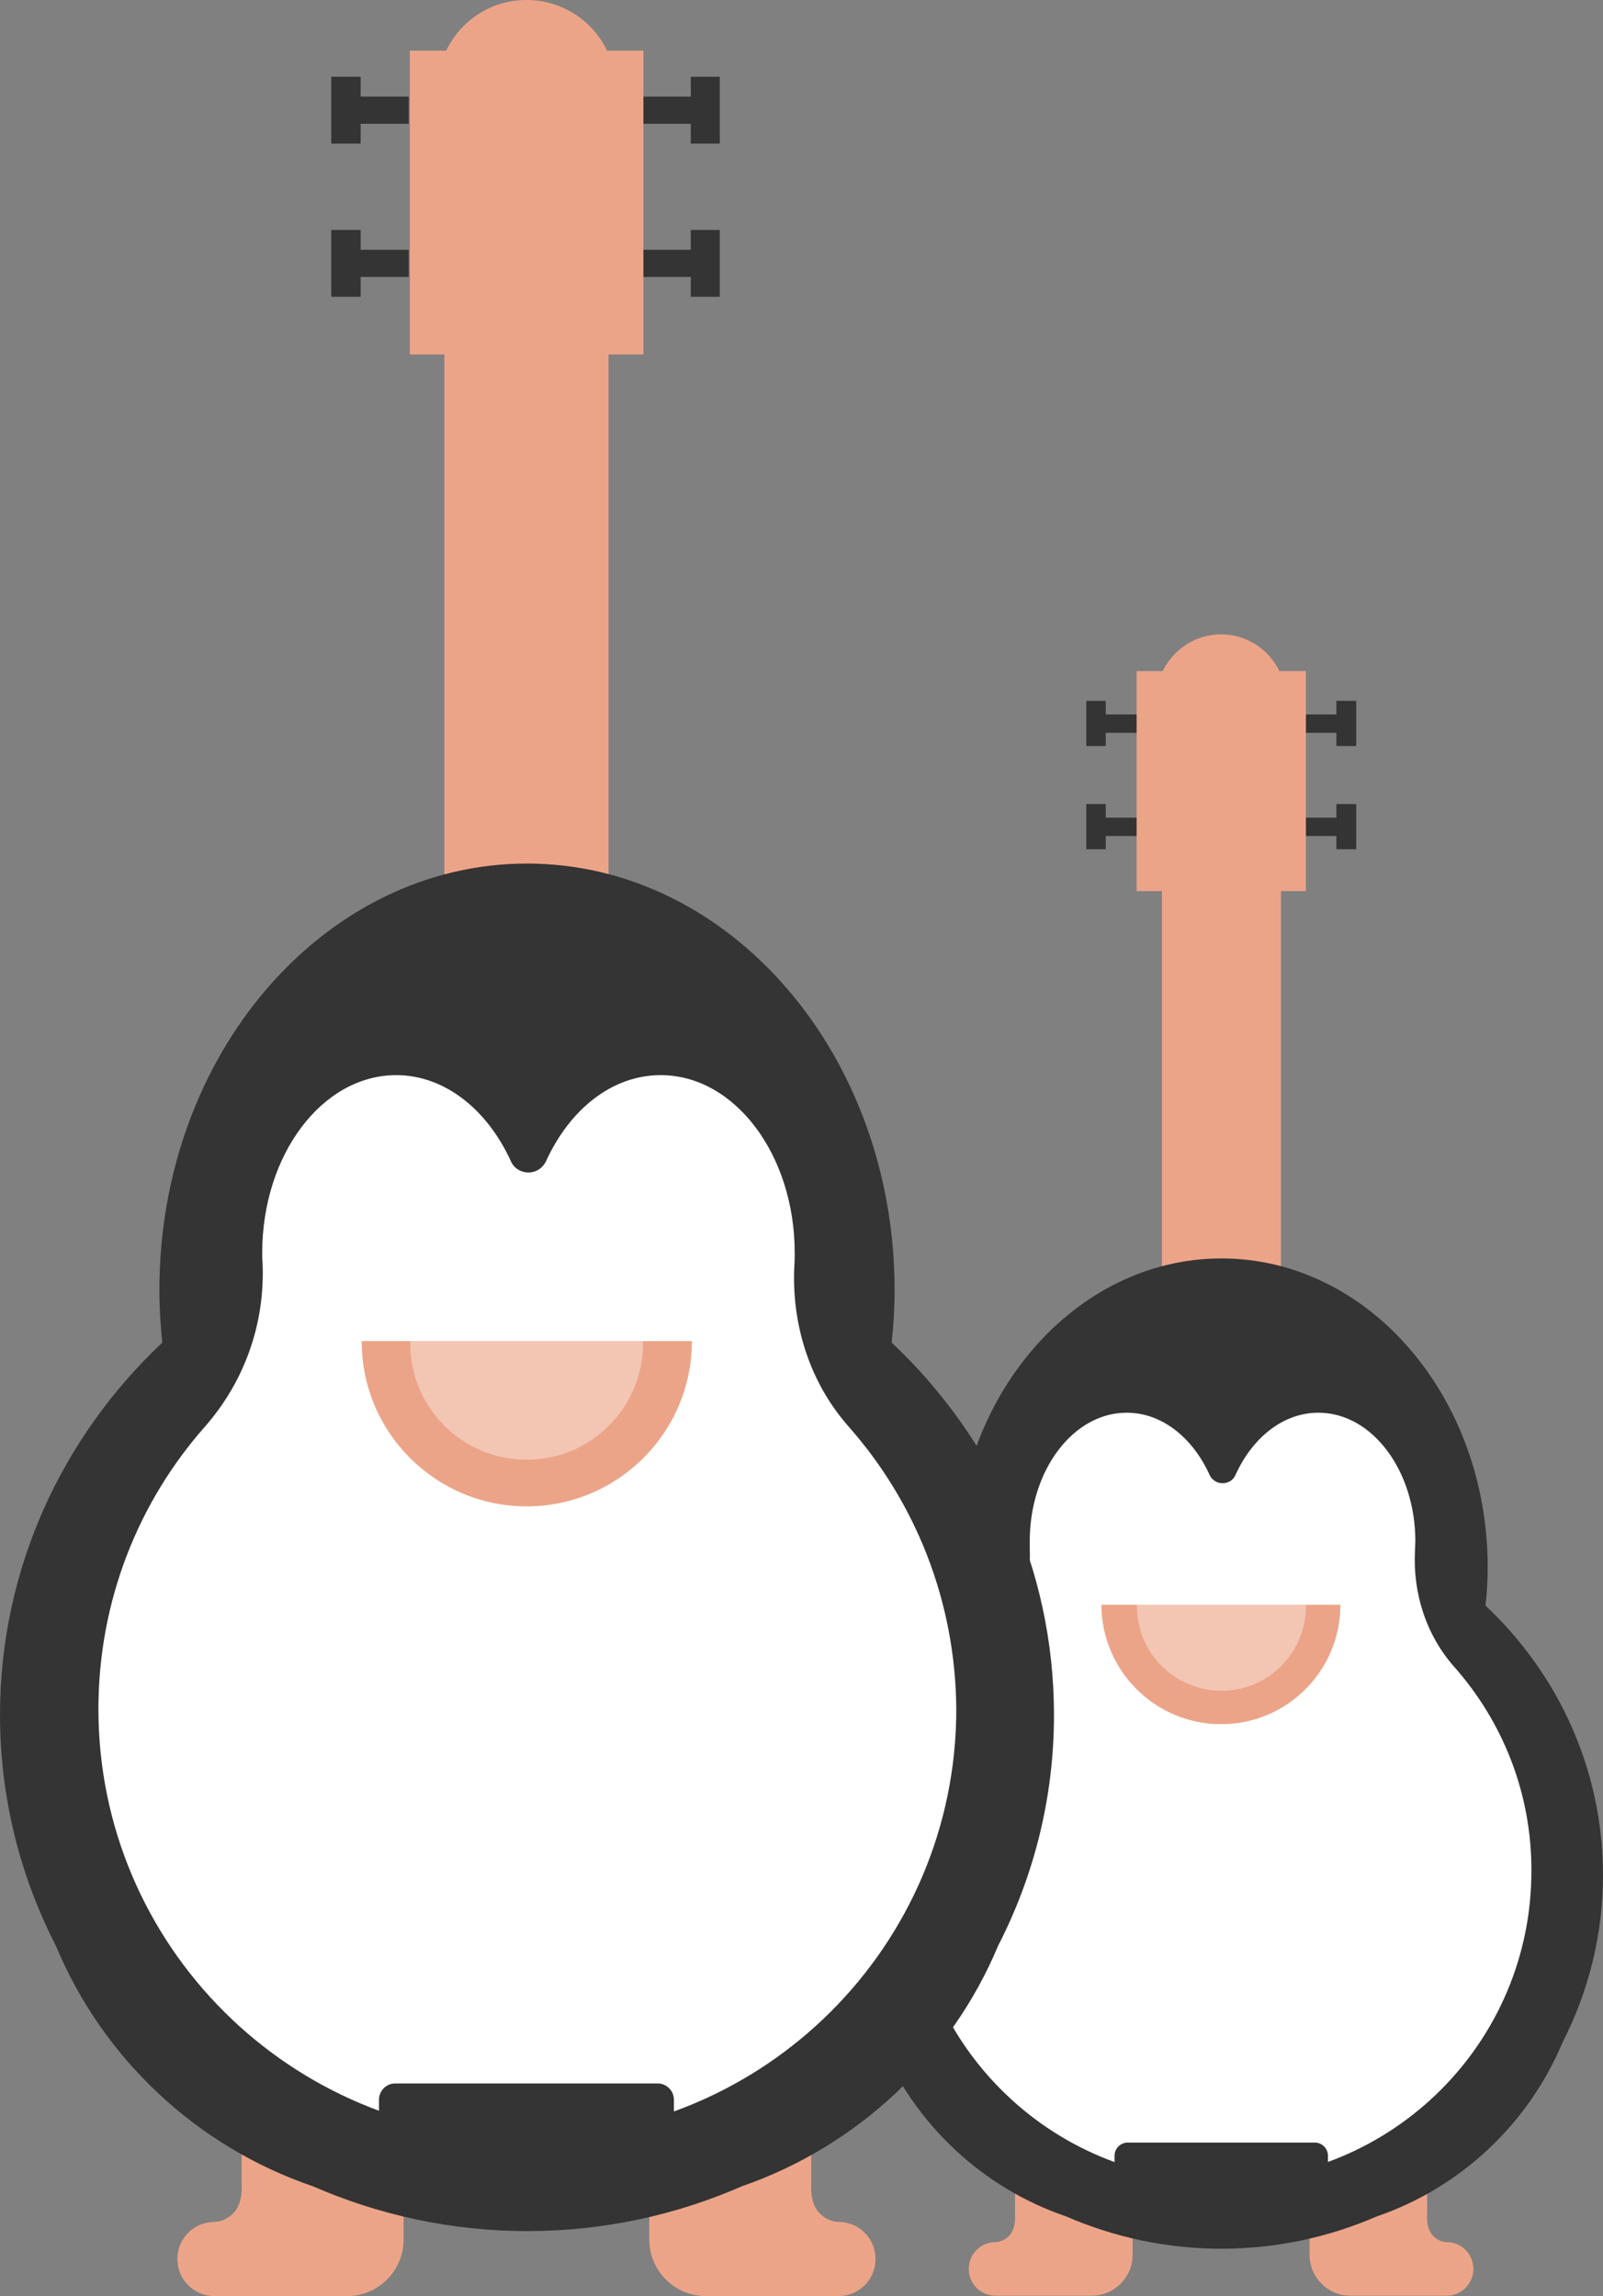 <svg xmlns="http://www.w3.org/2000/svg" xmlns:xlink="http://www.w3.org/1999/xlink" id="Capa_1" x="0px" y="0px" width="400px" height="572.828px" viewBox="430.066 -6.414 400 572.828" xml:space="preserve">
<rect x="430.066" y="-6.414" width="400" height="572.828" fill="#808080" stroke="none"/>
<g>
	<g>
		<g>
			<polygon fill="#333433" points="714.144,171.821 705.988,171.821 705.988,168.431 701.131,168.431 701.131,179.703      705.988,179.703 705.988,176.403 714.144,176.403    "></polygon>
			<polygon fill="#333433" points="755.473,171.821 763.537,171.821 763.537,168.431 768.485,168.431 768.485,179.703      763.537,179.703 763.537,176.403 755.473,176.403    "></polygon>
		</g>
		<g>
			<polygon fill="#333433" points="714.144,197.571 705.988,197.571 705.988,194.181 701.131,194.181 701.131,205.453      705.988,205.453 705.988,202.154 714.144,202.154    "></polygon>
			<polygon fill="#333433" points="755.473,197.571 763.537,197.571 763.537,194.181 768.485,194.181 768.485,205.453      763.537,205.453 763.537,202.154 755.473,202.154    "></polygon>
		</g>
		<rect x="720.01" y="214.708" fill="#ECA488" width="29.689" height="124.168"></rect>
		<path fill="#ECA488" d="M749.334,161.008c-2.659-5.407-8.156-9.164-14.57-9.164c-6.415,0-11.914,3.757-14.571,9.164h-6.506v54.891    h42.245v-54.891H749.334z"></path>
		<g>
			<path fill="#ECA488" d="M767.111,500.618h8.888c5.591,0,10.173,4.582,10.173,10.173v35.279c0,0-0.274,3.116,1.19,4.949     c1.649,2.015,3.666,1.924,3.666,1.924c3.758,0,6.689,3.023,6.689,6.69c0,3.756-3.024,6.688-6.689,6.688h-17.044h-0.092h-6.874     c-5.59,0-10.171-4.582-10.171-10.172v-45.359C756.939,505.109,761.521,500.618,767.111,500.618z"></path>
			<path fill="#ECA488" d="M702.506,500.618h-8.98c-5.59,0-10.171,4.582-10.171,10.173v35.279c0,0,0.274,3.116-1.192,4.949     c-1.649,2.015-3.664,1.924-3.664,1.924c-3.758,0-6.691,3.023-6.691,6.69c0,3.756,3.024,6.688,6.691,6.688h17.044h0.092h6.872     c5.59,0,10.173-4.582,10.173-10.172v-45.359C712.679,505.109,708.096,500.618,702.506,500.618z"></path>
		</g>
		<path fill="#333433" d="M819.985,503.092c6.415-12.554,10.081-26.667,10.081-41.694c0-26.393-11.271-50.31-29.324-67.263    c0.366-3.116,0.551-6.323,0.551-9.531c0-42.52-29.691-77.066-66.438-77.066c-36.655,0-66.438,34.456-66.438,77.066    c0,3.208,0.183,6.415,0.55,9.531c-18.053,16.953-29.324,40.778-29.324,67.263c0,14.937,3.665,29.141,10.08,41.694    c8.522,20.344,25.383,36.289,46.369,43.438c11.821,5.132,24.926,8.063,38.763,8.063c13.838,0,26.941-2.931,38.764-8.063    C794.511,539.381,811.464,523.436,819.985,503.092z"></path>
		<path fill="#FFFFFF" d="M792.952,409.438c-7.055-7.973-10.354-18.42-9.805-29.05c0-0.733,0.092-1.558,0.092-2.291    c0-17.686-10.813-32.072-24.191-32.072c-8.798,0-16.496,6.231-20.711,15.578c-0.55,1.283-1.833,2.017-3.208,2.017l0,0    c-1.375,0-2.657-0.825-3.207-2.017c-4.215-9.347-11.912-15.578-20.71-15.578c-13.38,0-24.192,14.387-24.192,32.072    c0,0.642,0,1.283,0,1.834c0.459,10.813-3.208,21.351-10.447,29.507c-12.003,13.563-19.243,31.433-19.243,50.951    c0,42.702,34.639,77.251,77.435,77.251c42.794,0,77.434-34.549,77.434-77.251C812.288,440.871,804.957,423.001,792.952,409.438z"></path>
		<path fill="#ECA488" d="M734.764,423.734c16.494,0,29.781-13.38,29.781-29.783h-59.656    C704.98,410.446,718.36,423.734,734.764,423.734z"></path>
		<path fill="#333433" d="M758.13,538.923h-46.644c-1.832,0-3.299-1.467-3.299-3.299v-4.216c0-1.832,1.467-3.299,3.299-3.299h46.644    c1.834,0,3.3,1.467,3.3,3.299v4.216C761.43,537.364,759.964,538.923,758.13,538.923z"></path>
		<path opacity="0.37" fill="#FFFFFF" d="M713.777,393.951c0,0.092,0,0.275,0,0.366    c0,11.64,9.439,21.077,21.077,21.077s21.077-9.438,21.077-21.077c0-0.091,0-0.274,0-0.366H713.777z"></path>
	</g>
	<polygon fill="#333433" points="532.06,17.687 520.055,17.687 520.055,12.738 512.725,12.738 512.725,29.416 520.055,29.416    520.055,24.468 532.06,24.468  "></polygon>
	<polygon fill="#333433" points="590.433,17.687 602.438,17.687 602.438,12.738 609.677,12.738 609.677,29.416 602.438,29.416    602.438,24.468 590.433,24.468  "></polygon>
	<polygon fill="#333433" points="532.06,55.899 520.055,55.899 520.055,50.951 512.725,50.951 512.725,67.629 520.055,67.629    520.055,62.681 532.06,62.681  "></polygon>
	<polygon fill="#333433" points="590.433,55.899 602.438,55.899 602.438,50.951 609.677,50.951 609.677,67.629 602.438,67.629    602.438,62.681 590.433,62.681  "></polygon>
	<rect x="540.949" y="80.55" fill="#ECA488" width="40.962" height="171.546"></rect>
	<path fill="#ECA488" d="M581.545,6.231c-3.575-7.514-11.271-12.646-20.069-12.646c-8.889,0-16.494,5.132-20.069,12.646h-9.072   v75.785h58.282V6.231H581.545z"></path>
	<g>
		<path fill="#ECA488" d="M606.104,475.509h12.279c7.789,0,14.112,6.323,14.112,14.113v48.843c0,0-0.366,4.307,1.649,6.781    c2.291,2.748,5.131,2.657,5.131,2.657c5.133,0,9.257,4.123,9.257,9.256c0,5.132-4.124,9.255-9.257,9.255h-23.549    c-0.093,0-0.093,0-0.093,0h-9.438c-7.79,0-14.113-6.323-14.113-14.111v-62.773C592.082,481.741,598.405,475.509,606.104,475.509z"></path>
		<path fill="#ECA488" d="M516.756,475.509h-12.279c-7.79,0-14.112,6.323-14.112,14.113v48.843c0,0,0.366,4.307-1.651,6.781    c-2.29,2.748-5.131,2.657-5.131,2.657c-5.131,0-9.255,4.123-9.255,9.256c0,5.132,4.124,9.255,9.255,9.255h23.551    c0.091,0,0.091,0,0.091,0h9.439c7.789,0,14.112-6.323,14.112-14.111v-62.773C530.868,481.741,524.546,475.509,516.756,475.509z"></path>
	</g>
	<path fill="#333433" d="M679.138,478.991c8.89-17.319,13.931-36.838,13.931-57.548c0-36.563-15.58-69.463-40.504-92.921   c0.457-4.308,0.732-8.706,0.732-13.104c0-58.741-41.054-106.392-91.729-106.392s-91.73,47.651-91.73,106.392   c0,4.489,0.276,8.796,0.733,13.104c-24.926,23.458-40.504,56.357-40.504,92.921c0,20.71,5.041,40.229,13.929,57.548   c11.73,28.133,35.099,50.126,64.147,60.022c16.403,7.148,34.457,11.181,53.517,11.181s37.206-4.032,53.517-11.181   C644.041,529.025,667.409,507.033,679.138,478.991z"></path>
	<path fill="#FFFFFF" d="M641.843,349.507c-9.714-10.996-14.296-25.475-13.563-40.137c0.091-1.1,0.091-2.107,0.091-3.208   c0-24.467-14.937-44.353-33.448-44.353c-12.188,0-22.726,8.614-28.591,21.443c-0.825,1.741-2.474,2.842-4.399,2.842l0,0   c-1.924,0-3.665-1.101-4.398-2.842c-5.864-12.83-16.495-21.443-28.591-21.443c-18.511,0-33.448,19.886-33.448,44.353   c0,0.825,0,1.741,0.091,2.566c0.642,15.029-4.491,29.508-14.387,40.778c-16.586,18.785-26.574,43.438-26.574,70.47   c0,58.923,47.925,106.758,107.032,106.758s107.034-47.743,107.034-106.758C668.508,392.944,658.429,368.292,641.843,349.507z"></path>
	<path fill="#ECA488" d="M561.476,369.393c22.727,0,41.238-18.419,41.238-41.237H520.33   C520.238,350.882,538.75,369.393,561.476,369.393z"></path>
	<path fill="#333433" d="M594.19,528.384H528.67c-2.2,0-4.032-1.832-4.032-4.032v-6.963c0-2.2,1.833-4.032,4.032-4.032h65.521   c2.2,0,4.032,1.832,4.032,4.032v6.963C598.223,526.552,596.39,528.384,594.19,528.384z"></path>
	<path opacity="0.37" fill="#FFFFFF" d="M532.426,328.155c0,0.184,0,0.367,0,0.551   c0,16.037,13.013,29.049,29.049,29.049c16.037,0,29.05-13.012,29.05-29.049c0-0.184,0-0.367,0-0.551H532.426z"></path>
</g>
</svg>